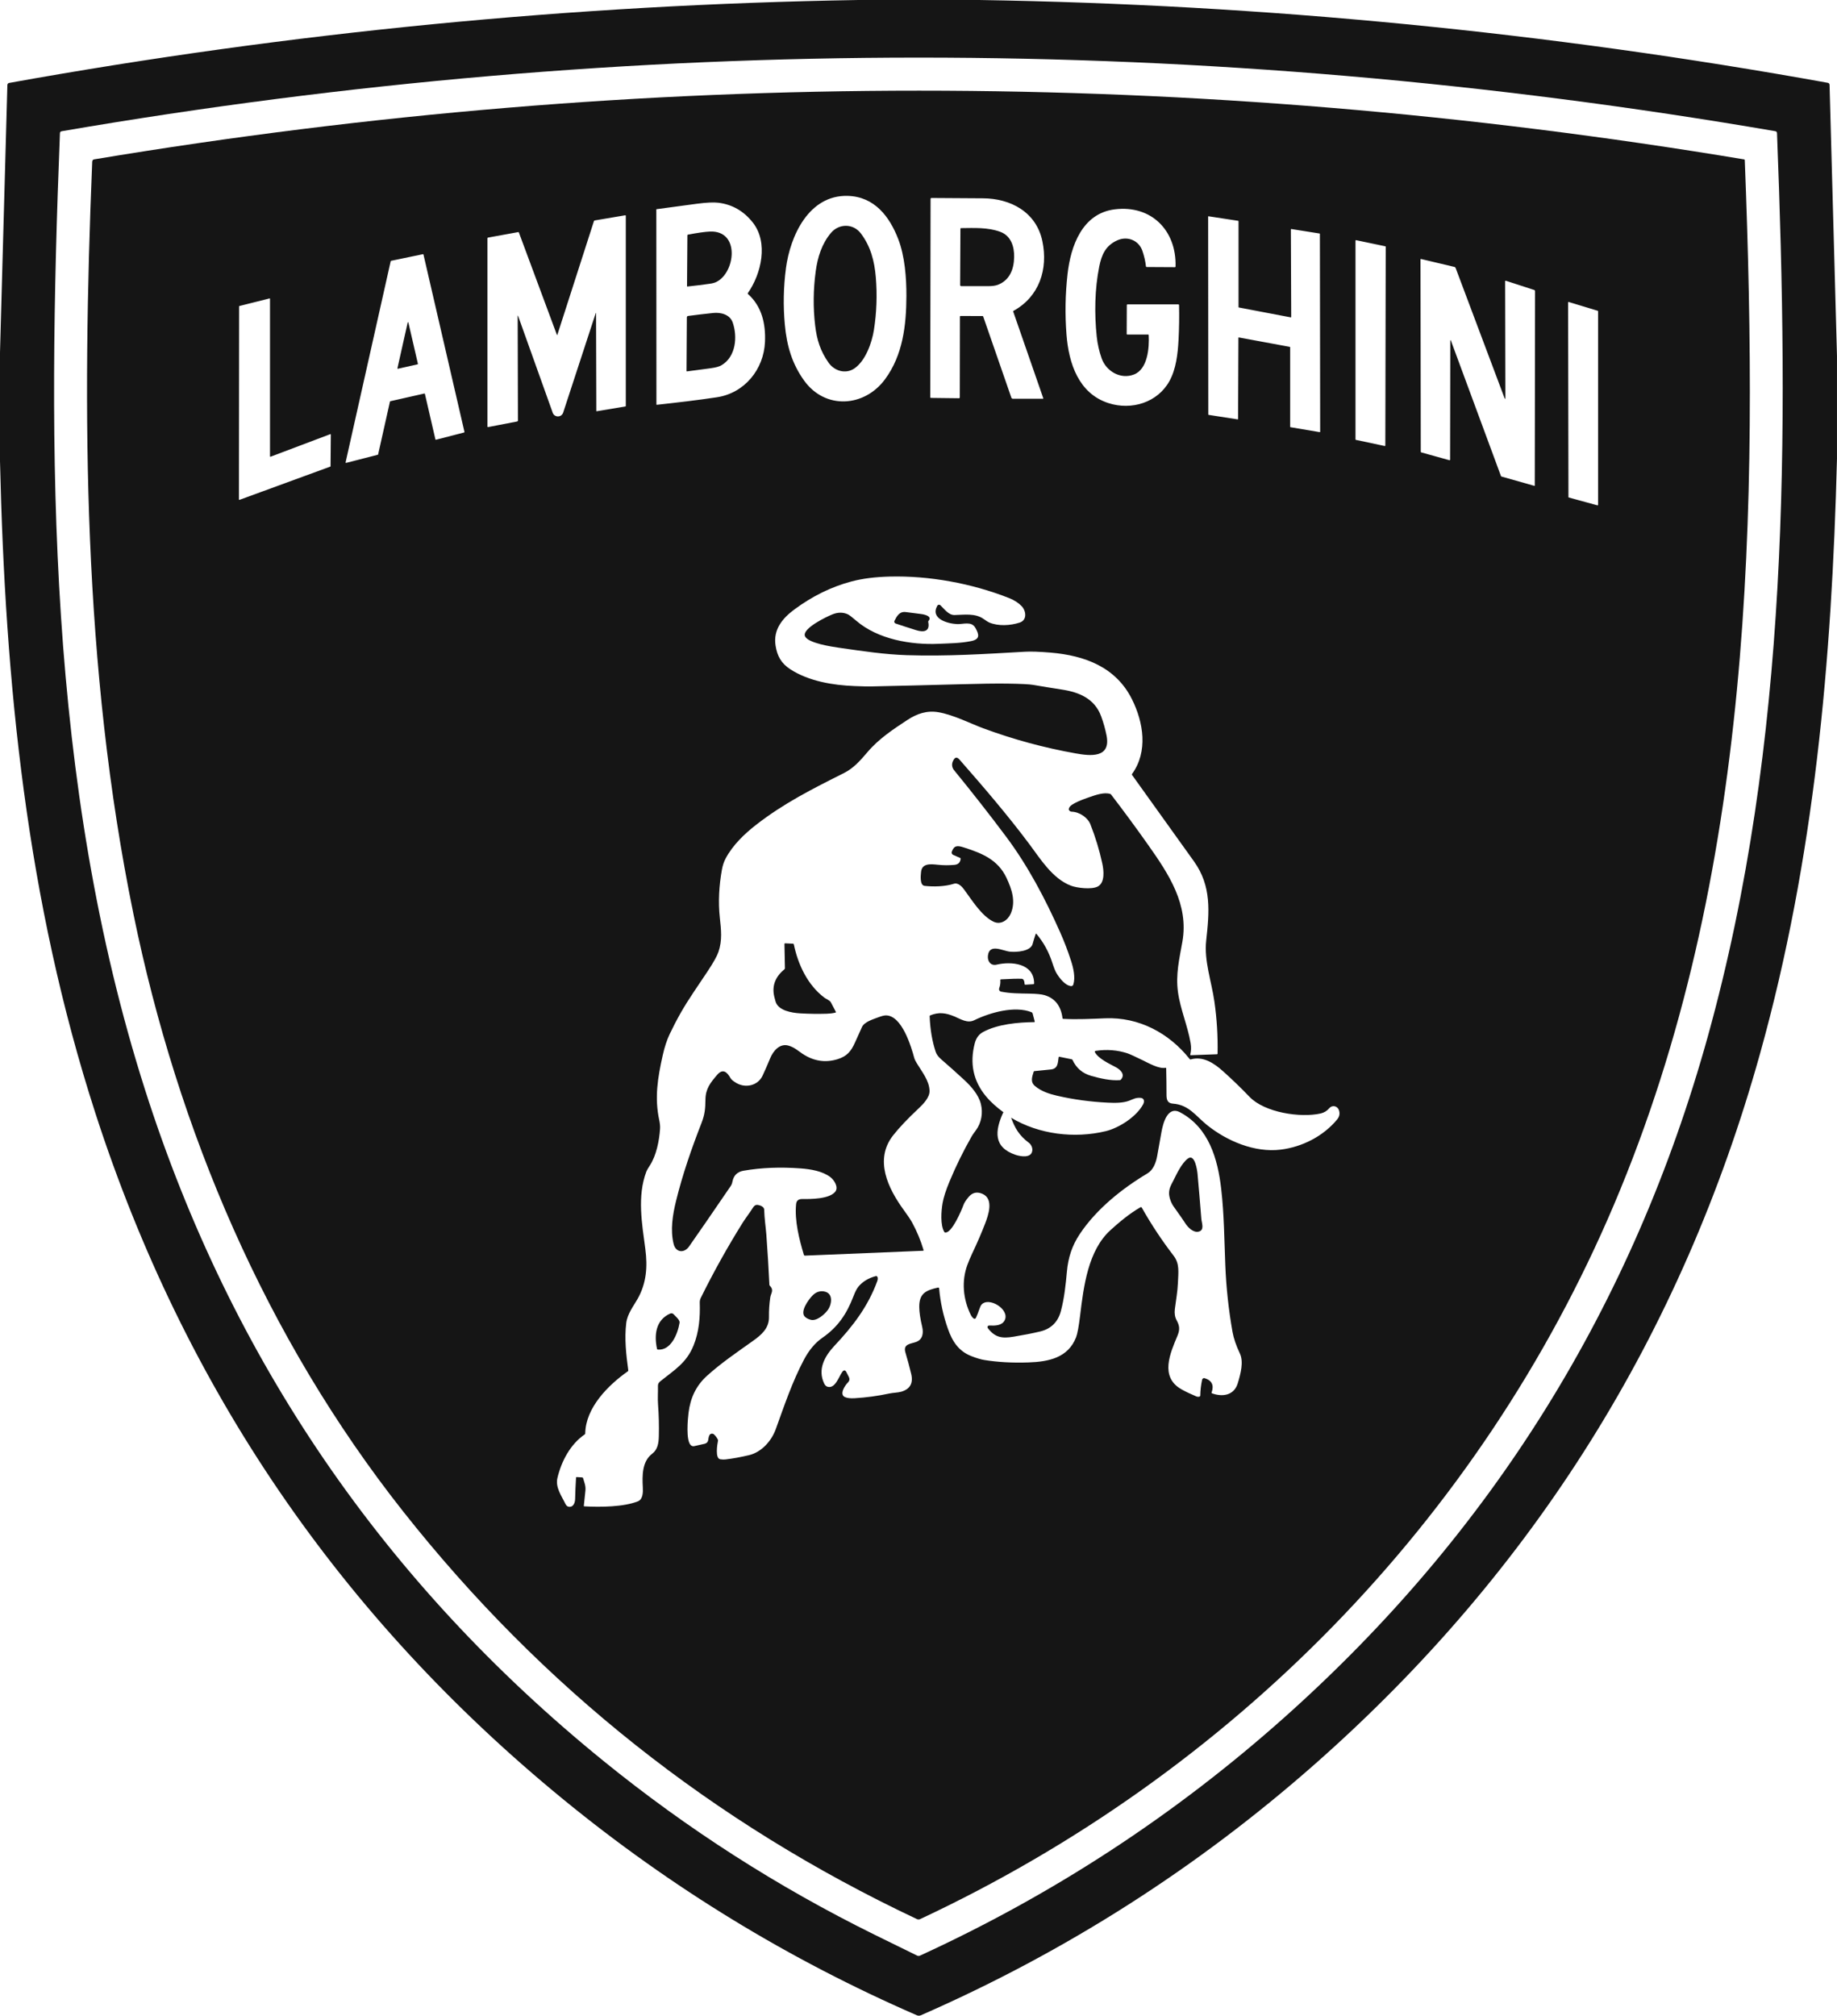 <?xml version="1.0" encoding="UTF-8"?><svg id="Layer_2" xmlns="http://www.w3.org/2000/svg" viewBox="0 0 946.52 1038.36"><defs><style>.cls-1{fill:#151515;}</style></defs><g id="_ò__1"><path class="cls-1" d="M942.69,43.79c-.01-.64-.33-1.02-.97-1.14C797.15,16.56,651.41,2.35,504.51,0h-62.28C295.27,2.44,149.45,16.67,4.77,42.71c-.62.11-.94.49-.97,1.12L0,181.58v55.92c2.65,114.85,13.76,226.5,49.16,335.98,45.81,141.59,126.18,259.41,241.12,353.49,55.54,45.46,116.25,82.52,182.13,111.18.66.29,1.42.29,2.08,0,74.61-32.66,142.43-75.92,203.44-129.77,112.33-99.16,188.67-221.1,229-365.83,28.02-100.54,36.93-202.25,39.58-306.2v-53.02l-3.82-139.54ZM879.98,533.84c-38.48,138.62-111.29,255.65-218.44,351.08-56.3,50.15-118.81,90.99-187.54,122.52-.46.2-.98.2-1.42-.02-7.29-3.56-14.64-7.16-22.03-10.81-49.89-24.61-96.41-54.42-139.57-89.45-113.18-91.85-191.88-206.98-236.12-345.38C24.12,403.05,24.4,233.2,30.88,68.64c.02-.59.33-.94.91-1.04,294.3-50.56,588.61-50.56,882.93-.02.57.1.86.44.89,1.02,6.02,155.13,6.47,313.56-35.63,465.23Z"/><path class="cls-1" d="M461.44,321.19c3.48,1.17,7.02,2.32,10.62,3.44,3.89,1.22,7.24.71,6.21-4.22-.04-.19,0-.4.14-.55,2.12-2.43-2.09-3.35-3.92-3.57-2.57-.3-5.14-.63-7.71-.98-3.32-.46-4.68,2.08-5.9,4.49-.25.48-.05,1.07.43,1.32.04.02.08.04.13.05Z"/><path class="cls-1" d="M345.35,676.65c-7.56,3.32-8.36,11.16-6.81,18.25.05.2.17.31.37.33,6.83.6,10.3-8.15,11.24-13.81.25-1.52-2.16-3.32-3-4.33-.44-.53-1.17-.71-1.8-.43Z"/><path class="cls-1" d="M398.92,513.31c.2.88.43,1.75.69,2.63,1.41,4.75,8.53,5.84,12.7,6.08,4.61.27,9.21.33,13.81.19,1.51-.05,2.98-.24,4.41-.58.13-.03.21-.16.18-.3,0-.02-.01-.04-.02-.06-.87-1.58-1.71-3.19-2.54-4.84-.57-1.13-2.38-1.74-3.32-2.44-8.68-6.5-13.64-17.07-15.8-27.47-.05-.24-.2-.37-.45-.38l-4.05-.19c-.23,0-.34.1-.34.33l.25,12.52c0,.19-.08.36-.22.48-4.42,3.63-6.64,8.21-5.3,14.03Z"/><path class="cls-1" d="M610.73,630.18c1.33,2.08,4.1,4.9,6.8,4.3,3.29-.73,1.62-4.51,1.46-6.63-.61-7.73-1.26-15.46-1.96-23.18-.14-1.58-1.33-10.53-4.93-7.88-3.38,2.49-5.93,8.26-7.58,11.48-1.14,2.22-2.14,3.81-2.16,6.39-.02,2.16,1.1,5.11,2.34,6.84,3.11,4.36,5.13,7.25,6.04,8.68Z"/><path class="cls-1" d="M426.85,186.75c3.14,4.46,8.88,6.05,13.31,3.09,5.78-3.86,9.11-13.34,10.13-19.87,1.41-9.01,1.73-18.07.97-27.17-.7-8.31-2.64-15.83-7.68-22.52-3.92-5.21-11.23-5.24-15.42-.31-4.71,5.55-6.88,12.53-7.86,19.76-1.28,9.45-1.38,18.77-.29,27.95.88,7.45,2.73,13.22,6.85,19.06Z"/><path class="cls-1" d="M353.96,191.32c4.13-.56,8.26-1.11,12.4-1.66,2.45-.32,4.25-.83,5.4-1.51,7.47-4.41,8.29-14.72,5.78-21.99-1.45-4.19-6.1-5.33-10.04-4.93-4.49.47-8.79.97-12.91,1.52-.45.06-.68.32-.69.78l-.17,27.59c0,.11.09.2.21.2,0,0,.02,0,.03,0Z"/><path class="cls-1" d="M210.21,166c-.08.02-.14.08-.15.15l-5.29,23.58c-.02.1.04.2.14.23.03,0,.06,0,.08,0l10.21-2.29c.1-.02.16-.12.14-.23l-4.92-21.29c-.02-.1-.12-.17-.22-.15Z"/><path class="cls-1" d="M899.02,82.59c-.01-.29-.16-.46-.44-.49-283.32-47.19-566.65-47.19-849.97-.02-.71.11-1.07.53-1.1,1.25-5.26,129.31-4.85,260.16,21.26,387.56,22.85,111.5,68.13,218.06,138.95,307.71,71.49,90.47,159.73,160.47,264.7,209.99.58.27,1.16.27,1.72,0,160.11-74.91,288.31-205.09,357.48-368.06,71.94-169.47,74.4-357.39,67.39-537.94ZM622.7,111.42s.02,0,.03,0l15.26,2.33c.09.02.16.09.17.19v44.27c0,.09.07.17.16.19l26.75,5.09c.11.02.21-.05.23-.16,0-.01,0-.03,0-.04l-.17-45.11c0-.11.09-.2.19-.2.01,0,.02,0,.03,0l14.56,2.31c.09.02.16.09.17.19l.14,101.94c0,.11-.09.2-.19.2-.01,0-.02,0-.03,0l-15.07-2.55c-.1-.01-.17-.1-.17-.2v-40.98c0-.1-.07-.18-.16-.2l-26.27-4.86c-.11-.02-.21.05-.23.15,0,.01,0,.02,0,.03l-.18,41.84c0,.11-.09.19-.2.19,0,0-.02,0-.03,0l-14.94-2.32c-.09-.01-.16-.09-.17-.19l-.08-101.94c0-.11.09-.19.2-.19ZM550.04,141.28c1.63-14.56,7.57-31.37,24.35-33.44,18.88-2.32,31.83,10.91,31.32,29.46,0,.22-.12.33-.34.33l-14.53-.08c-.24,0-.37-.12-.39-.36-.27-2.5-.87-5.13-1.8-7.9-1.89-5.55-7.75-7.84-13-5.47-5.97,2.7-8.04,7.39-9.26,13.47-2.33,11.6-2.54,24.31-1.3,36.05.4,3.84,1.24,7.58,2.52,11.22,2.37,6.75,9.81,11.04,16.69,8.35,7.07-2.76,7.92-13.75,7.57-20.32,0-.17-.1-.25-.27-.25h-10.67c-.27.01-.4-.12-.4-.39l.06-14.81c0-.22.11-.34.34-.34h26.17c.27-.01.4.12.41.39.14,5.87.05,11.82-.26,17.83-.38,7.37-1.32,15.2-4.69,21.29-6.11,11.06-19.5,15.18-31.39,11.36-15.36-4.94-20.49-20.37-21.65-35.26-.81-10.4-.64-20.79.53-31.16ZM479.48,102.45c0-.25.2-.46.45-.46h0c8.83.08,17.65.13,26.46.17,14.35.04,27.57,7.08,30.7,22.09,3.01,14.43-1.59,28.59-14.91,35.9-.14.07-.18.18-.13.33l15.51,44.68c.04.1-.02.21-.12.25-.02,0-.04.01-.07.01h-15.49c-.34,0-.65-.22-.77-.55l-14.51-41.82c-.05-.15-.19-.25-.35-.25l-11.28-.02c-.25,0-.37.12-.37.37l-.07,41.56c0,.29-.15.44-.45.44l-14.43-.17c-.22,0-.34-.12-.34-.34l.17-102.18ZM404.95,138.21c2.22-16.68,11.79-37.85,31.86-37.3,13.75.38,21.57,10.64,26.06,22.38,3.33,8.73,4.19,19.71,4.16,29.21-.06,15.05-1.8,30.4-11.03,42.9-10.59,14.34-30.77,15.77-41.66.67-6.33-8.79-8.95-18.07-9.95-28.83-.9-9.69-.71-19.36.57-29.02ZM338.32,107.76c6.99-.97,13.9-1.9,20.72-2.79,4.97-.66,8.67-.83,11.1-.53,7.15.88,13.06,4.27,17.73,10.17,8.14,10.28,4.43,26.42-2.54,36.38-.12.17-.1.32.06.46,7.15,6.38,9.17,15.34,8.77,24.66-.61,14.19-10.52,26.39-24.8,28.54-10.27,1.55-20.54,2.73-30.92,3.87-.11.01-.21-.06-.22-.17,0,0,0-.02,0-.03l-.05-100.38c0-.11.05-.17.16-.18ZM170.34,240.17c0,.08-.05.16-.13.19l-46.82,17.14c-.11.04-.22-.02-.26-.12,0-.02-.01-.05-.01-.07l.09-99.48c0-.09.06-.17.15-.2l15.52-3.89c.11-.03.22.04.24.15,0,.02,0,.03,0,.05v81.15c0,.11.09.2.2.2.03,0,.05,0,.08-.01l30.79-11.63c.1-.04.22.01.26.12,0,.02.01.05.01.08l-.14,16.32ZM239.16,222.78l-14.53,3.75c-.12.03-.25-.04-.28-.16,0,0,0,0,0-.01l-5.42-23.47c-.03-.12-.15-.2-.27-.17l-17.56,3.97c-.09.02-.15.09-.17.17l-6.1,27.24c-.02.08-.08.15-.17.17l-16.31,4.18c-.12.03-.25-.04-.28-.16-.01-.04-.01-.08,0-.11l23.24-103.65c.02-.09.09-.15.17-.17l16.45-3.42c.12-.02.24.05.26.17l21.13,91.4c.03.12-.05.24-.17.27ZM284.78,212.6l-17.77-49.69c-.18-.5-.27-.49-.27.05l.13,53.69c0,.23-.16.42-.39.47l-15.01,2.89c-.14.03-.28-.07-.31-.21,0-.01,0-.03,0-.05v-97.03c0-.16.11-.3.27-.32l15.65-2.85c.11-.02.21.04.25.15l19.59,52.72c.1.27.19.26.28,0l18.82-58.5c.07-.2.2-.32.41-.36l15.71-2.66c.14-.03.28.07.31.22,0,.02,0,.03,0,.05v97.96c0,.13-.1.24-.23.26l-14.8,2.46c-.08,0-.15-.04-.16-.12,0,0,0-.01,0-.02l-.14-50.13c0-.55-.08-.56-.25-.04l-16.69,51c-.85,2.59-4.48,2.63-5.4.07ZM689.07,576.56c-7.19,8.76-18.09,14.29-29.18,15.66-13.41,1.65-27.7-4.42-37.97-12.67-5.77-4.64-9.36-10.46-17.58-11.02-2.75-.19-3.28-1.97-3.29-4.48,0-4.58-.06-9.17-.17-13.77,0-.13-.11-.22-.24-.22-.01,0-.02,0-.04,0-3.38.69-8.67-2.35-11.7-3.82-4.16-2.03-6.77-3.22-7.83-3.58-5.27-1.75-10.78-2.19-16.55-1.31-.26.04-.44.28-.4.55,0,.05.03.11.05.15,1.76,3.33,7.53,5.98,10.78,7.72,2.18,1.17,5.06,3.66,2.59,6.39-.14.16-.32.25-.53.26-4.68.37-10.29-.91-14.78-2.2-4.48-1.28-7.68-4.01-9.59-8.18-.09-.2-.24-.32-.45-.36l-6.35-1.3c-.22-.05-.34.04-.38.26-.42,2.77-.26,5.84-3.89,6.27-1.24.15-4.1.44-8.58.87-.21.02-.34.13-.4.32-.79,2.67-1.85,5.24.73,7.4,3.2,2.68,7.32,4.03,11.32,4.95,8.46,1.95,17.21,3.15,26.25,3.58,3.52.17,7.74.22,10.96-1.03,2.09-.81,3.35-1.63,5.77-1.46,1.87.12,2.24,1.76,1.37,3.36-3.5,6.47-12.49,12.19-19.33,13.83-16,3.84-34.34,1.7-48.69-6.95,1.95,5.25,4.05,9.11,9.2,12.95,1.07.8,1.85,2.41,1.74,3.79-.31,4.25-5.99,3.28-8.68,2.37-11.47-3.89-10.63-12.32-6.37-21.7.03-.07.15-.13.2-.2-3.27-2.39-6.36-5.03-9-8.19-6.57-7.88-8.51-17-5.82-27.35.71-2.73,2.15-4.68,4.33-5.85,7.55-4.05,17.9-4.96,26.34-5.07.14,0,.24-.11.24-.25,0-.02,0-.04,0-.06l-1.09-4.12c-.08-.31-.3-.56-.6-.68-8.58-3.44-21.43.19-29.5,4.15-3.52,1.73-6.97-.61-10.19-1.95-4.5-1.88-8.07-2.35-12.51-.54-.18.07-.27.21-.26.41.28,6.88,1.32,13.02,3.13,18.41.43,1.29,1.4,2.58,2.9,3.87,4.01,3.46,7.95,6.99,11.83,10.58,3.61,3.35,7.34,7.61,8.52,12.29,1.16,4.63.36,9.67-2.55,13.62-.79,1.08-1.61,2.15-2.27,3.32-4.23,7.42-7.99,15.06-11.27,22.94-1.92,4.6-3.12,8.34-3.62,11.23-.7,4.05-1.26,11.2.86,14.86.1.17.24.27.44.3,3.49.48,8.52-11.59,9.5-14.28.38-1.05,1.24-2.38,2.58-3.98,1.94-2.34,4.33-2.89,7.16-1.65,6.01,2.62,3.01,11.05,1.34,15.4-1.83,4.77-4.12,10.04-6.86,15.82-.74,1.58-1.48,3.34-2.22,5.3-3.14,8.42-2.25,17.77,1.71,25.8.43.86.94,1.49,1.53,1.92.34.23.8.15,1.04-.19.02-.03.04-.07.06-.11.64-1.37,1.18-2.71,1.62-4.04.47-1.44.9-2.38,1.28-2.81,3.74-4.29,14.77,2.45,11.95,8.04-1.4,2.78-4.92,2.82-7.71,2.71-.42-.02-.69.02-.8.12-.37.33-.42.88-.12,1.27,3.73,4.87,7.35,5.33,13.21,4.36,5.05-.83,9.56-1.71,13.54-2.65,5.7-1.33,9.31-4.84,10.83-10.52,1.75-6.56,2.5-13.57,3.11-20.33.66-7.32,2.66-13.42,6.64-19.4,8.65-12.97,21.99-23.55,34.89-31.24,2.9-1.72,4.38-5.45,5-9.03.72-4.09,1.45-8.17,2.19-12.25.77-4.24,3.03-13.67,9.6-10.17,14.79,7.88,19.39,23.88,21.19,39.49,1.51,13.06,1.58,26.17,2.11,39.29.46,11.55,1.7,23.01,3.72,34.38.58,3.27,1.84,6.96,3.78,11.07,2.03,4.3.42,10.4-1.1,15.4-1.89,6.19-7.81,7.13-13.26,5.13-.2-.08-.27-.22-.2-.42,1.33-3.75.14-6.21-3.55-7.37-.55-.18-1.14.13-1.31.68-.01.03-.02.07-.03.1-.59,2.69-.9,5.42-.95,8.18,0,.22-.1.37-.3.46-.54.23-1.14.21-1.82-.07-2.99-1.26-5.52-2.47-7.58-3.63-11.33-6.42-5.77-18.68-2.04-27.63,1.3-3.14,1.1-5.1-.46-7.97-.87-1.6-1.17-3.51-.9-5.73.55-4.51,1.41-9.01,1.58-13.44.23-5.68.95-9.92-2.24-14.08-6.06-7.88-11.52-16.13-16.37-24.74-.14-.25-.45-.33-.69-.19,0,0,0,0,0,0-5.56,3.19-10.66,7.44-15.39,11.72-11.57,10.46-13.87,28.83-15.72,44.18-.67,5.56-1.36,9.24-2.05,11.05-4.1,10.61-14.18,12.64-24.64,12.98-8.16.28-15.7-.14-22.61-1.25-1.81-.29-4.05-.96-6.74-2.01-6.5-2.55-9.75-7.46-12.1-14.17-2.37-6.76-3.86-13.66-4.48-20.69-.02-.27-.26-.48-.54-.45-.02,0-.05,0-.07.01-6.09,1.38-9.71,2.9-9.64,10.01.02,2.64.53,6.03,1.51,10.19.75,3.16.33,6.53-3.1,7.8-2.66.99-6.87.96-5.55,5.37,1.09,3.65,2.08,7.33,2.98,11.05,1.17,4.8-.53,7.87-5.08,9.21-1.73.51-4.21.51-6.16.93-5.87,1.26-11.81,2.07-17.81,2.43-2.25.13-3.95-.06-5.08-.58-3.06-1.39.04-6.05,1.51-7.5.87-.86,1.03-1.82.48-2.91l-1.22-2.4c-.6-1.19-1.3-1.25-2.11-.19-1.79,2.34-3.6,8.86-7.66,7.66-.7-.21-1.25-.75-1.68-1.61-3.49-7.24.13-14.01,5.29-19.5,9.5-10.09,17.23-20.13,22.05-33.29.3-.83.34-1.53.12-2.11-.14-.36-.53-.56-.91-.46-3.79,1.02-6.76,2.82-8.93,5.43-.81.97-1.67,2.64-2.57,5-3.45,9-7.95,15.77-16,21.34-3.71,2.57-6.87,6.33-9.49,11.28-5.99,11.31-10.17,23.75-14.52,35.78-2.23,6.15-7.37,11.88-13.8,13.4-4.34,1.03-8.38,1.76-12.12,2.2-.71.09-1.59.06-2.62-.08-2.83-.37-1.6-7.69-1.22-9.54.04-.2.02-.39-.07-.58-.5-1.04-1.17-1.94-2.03-2.71-.6-.55-1.53-.5-2.08.1-.06.06-.11.13-.15.2-1.14,1.77.09,3.9-2.71,4.58-1.78.43-3.53.82-5.25,1.18-.65.13-1.32-.07-1.79-.55-2.5-2.54-1.52-13.18-1.11-16.6.95-7.7,3.87-13.97,9.49-19.06,7.36-6.66,15.59-12.22,23.66-17.97,4.34-3.09,8.4-6.5,8.3-12.37-.05-3.36.17-6.71.66-10.03.34-2.27,2.08-3.72-.21-6.03-.14-.14-.22-.32-.23-.52-.41-8.61-.93-17.21-1.57-25.8-.25-3.37-1.03-8.56-1.11-12.9-.02-1.52-2.12-2.26-3.24-2.43-1.17-.17-1.91.38-2.54,1.39-1.66,2.67-3.81,5.38-5.31,7.78-7.84,12.55-15.03,25.46-21.59,38.74-.37.76-.54,1.58-.52,2.46.25,7.53-.38,15.05-3.2,22.04-3.6,8.96-9.9,12.64-16.82,18.19-.96.77-1.54,1.36-1.52,2.71.06,3.16-.19,6.29.04,9.39.41,5.5.55,11.02.41,16.54-.09,3.44-.59,6.8-3.43,8.94-5.23,3.94-5.15,11.31-4.82,17.31.14,2.44.1,6.16-2.53,7.2-7.25,2.88-19.14,3.06-27.68,2.58-.11,0-.2-.1-.19-.21,0,0,0,0,0-.01.28-2.63.55-5.27.83-7.93.25-2.38-.6-4.27-1.25-6.48-.04-.15-.18-.26-.34-.27l-2.84-.17c-.25-.02-.39.1-.41.36-.23,3.65-.39,7.29-.47,10.92-.03,1.66-.72,3.96-2.72,4.05-1.01.05-1.76-.44-2.25-1.46-2.08-4.31-5.3-8.54-4.13-13.48,2.03-8.54,6.64-17.32,14.05-22.37.17-.11.25-.27.26-.48.2-13.32,11.86-24.93,21.97-32.04.17-.12.24-.29.21-.5-1.1-7.96-2.04-16.44-1.04-24.42.6-4.74,3.83-8.82,5.8-12.29,4.62-8.17,5.22-16.6,4.02-25.79-1.71-13.1-4.28-27.09.54-39.91.22-.58.82-1.63,1.8-3.13,3.36-5.14,4.86-12.86,5.25-18.88.09-1.28-.05-2.75-.41-4.43-2.49-11.54-.84-21.73,1.82-33.58.93-4.15,2.12-7.74,3.56-10.79,1.81-3.8,3.75-7.53,5.83-11.19,3.81-6.69,9.06-14.13,13.69-21.11,3-4.52,4.86-7.86,5.6-10.02,2.03-5.96,1.38-11.43.71-17.6-.9-8.28-.39-16.63,1.08-24.8.39-2.17,1.04-4.09,1.93-5.77,3.67-6.88,9.69-12.66,15.8-17.39,14.1-10.96,28.68-18.32,45.11-26.56,4.75-2.38,8.07-5.97,12.21-10.86,5.7-6.74,13.27-11.76,20.48-16.49,4.95-3.24,10.06-5.01,16.02-4,7.75,1.33,16.85,5.97,23.18,8.31,15.47,5.72,31.33,10.02,47.58,12.91,7.42,1.32,18.26,2.59,15.85-9.33-.67-3.33-1.59-6.6-2.77-9.79-3.32-9.06-11.28-12.41-20.16-13.76-4.96-.76-9.92-1.57-14.88-2.42-1.94-.34-6.38-.56-13.32-.66-5.54-.08-13.98.04-25.31.36-15.16.42-30.32.79-45.49,1.11-1.08.02-3.74-.05-7.98-.21-11.08-.43-23.53-2.49-33.02-8.65-4.69-3.04-6.77-6.85-7.6-12.24-1.27-8.23,3.58-14.05,9.74-18.6,9.25-6.84,19.01-11.63,29.3-14.37,5.63-1.51,12.25-2.35,19.85-2.54,20.09-.5,41.97,3.4,61.39,11.06,2.71,1.07,4.88,2.47,6.53,4.19,2.34,2.46,2.9,7.18-1.01,8.45-4.79,1.57-11.03,1.96-15.77-.06-.48-.2-1.4-.79-2.77-1.76-4.4-3.13-9.95-2.18-15.07-2.07-3.03.06-5.18-3.05-7.24-5.02-.41-.39-1.07-.37-1.46.04-.06.06-.11.13-.15.2-3.76,6.75,5.41,9.22,10.12,9.45,3.2.17,7.49-1.65,9.49,1.92,1.9,3.37,2.62,5.87-2.19,6.85-5.42,1.1-11.19,1.15-16.71,1.39-14.24.64-31.32-2.3-42.42-11.84-2.23-1.92-3.69-3.04-4.4-3.36-2.45-1.12-5.11-1.11-7.98.05-2.78,1.12-15.66,7.22-14.1,11.19,1.42,3.63,13.97,5.46,17.47,5.97,12.6,1.83,23.55,3.46,35,3.84,20.33.68,40.6-.61,60.89-1.77,3.06-.18,7.48-.02,13.24.46,17.45,1.47,33.57,7.37,41.87,23.98,5.97,11.93,8.4,27,.07,38.53-.13.17-.13.34,0,.51,10.63,14.85,21.25,29.68,31.88,44.49,9.16,12.76,7.94,26.12,6.32,40.84-1.15,10.41,2.73,20.9,4.24,31.5,1.26,8.82,1.8,17.71,1.63,26.65,0,.26-.13.39-.39.4l-13.43.5c-.23,0-.32-.1-.26-.32.48-1.88.55-3.86.19-5.92-1.54-8.96-5.34-17.57-6.53-26.36-1.23-9.08.71-16.99,2.28-25.85,3.41-19.23-7.1-34.96-17.58-49.81-6.21-8.8-12.59-17.47-19.14-26.01-.13-.17-.29-.28-.49-.34-3.09-.95-7.28.47-10.68,1.66-2.82.98-9.39,3.27-10.38,5.36-.25.52-.33.9-.24,1.12.25.6.82,1,1.47,1.02,4.03.12,8.26,3.02,9.64,6.49,2.59,6.55,4.63,13.27,6.13,20.15.76,3.51,1.5,9.89-2.32,11.9-3.2,1.69-10.81.74-13.82-.42-9.57-3.68-15.63-13.65-21.49-21.48-11.24-15.02-23.63-29.46-35.97-43.51-1.24-1.4-2.28-1.28-3.13.39l-.18.36c-.78,1.52-.59,3.35.49,4.67,9.39,11.49,18.34,22.91,26.84,34.27,11.25,15.03,20.24,32.13,27.85,49.25,2.15,4.83,4.03,9.76,5.65,14.79,1.17,3.61,2.33,8.52,1.15,12.22-.16.51-.66.83-1.18.77-3.12-.34-6.01-4.24-7.5-6.7-.6-.99-1.32-2.8-2.17-5.43-1.76-5.46-4.45-10.36-8.07-14.7-.23-.27-.4-.24-.51.09-.57,1.7-1.08,3.36-1.52,4.99-1.06,3.94-8.47,4.33-11.67,4.01-3.71-.37-10.73-4.46-11.38,2.16-.28,2.77,1.46,5.24,4.49,4.52,7.54-1.78,19.31-.77,19.33,9.69,0,.24-.12.37-.36.39l-4.2.26c-.21.02-.33-.08-.34-.29-.1-1.8-.6-2.72-1.48-2.76-2.04-.1-5.62,0-10.74.29-.21.01-.31.13-.3.34.12,1.45-.07,2.87-.59,4.26-.25.68.1,1.42.77,1.67.06.02.13.04.19.05,4.85.98,9.69.93,14.56,1.03,3.72.07,6.32.33,7.81.77,5.42,1.6,8.52,5.56,9.3,11.89.02.22.15.33.37.34,7.12.37,14.48,0,21.61-.29,17.37-.72,32.97,7.6,43.58,21.04.12.16.28.21.48.15,6.45-1.86,12.11,1.99,16.67,6.08,4.72,4.22,9.27,8.62,13.65,13.19,7.78,8.11,26.18,10.91,36.6,8.58,1.81-.41,3.31-1.32,4.5-2.73,1.48-1.77,4.23-1.21,4.97,1.01.58,1.74.29,3.31-.88,4.73ZM713.79,229.52c0,.13-.11.24-.24.24-.02,0-.03,0-.05,0l-14.89-3.17c-.11-.02-.19-.12-.19-.24v-102.39c0-.13.11-.24.24-.24.02,0,.03,0,.05,0l15.1,3.16c.11.02.19.12.19.24l-.21,102.4ZM790.79,250.16c0,.12-.06.16-.17.13l-17-4.81c-.1-.03-.19-.11-.23-.21l-25.71-69.56c-.27-.74-.41-.72-.41.07l-.1,61.03c0,.15-.12.27-.27.27-.02,0-.05,0-.07,0l-14.53-4.04c-.14-.04-.24-.16-.24-.31l-.14-99.1c0-.12.1-.21.22-.21.01,0,.03,0,.04,0l17.22,4.08c.28.06.52.27.62.54l25.12,66.82c.35.92.52.89.52-.09l-.13-59.81c0-.29.14-.4.42-.31l14.55,4.73c.26.08.44.33.44.61l-.14,100.17ZM823.4,260.09c0,.13-.1.23-.23.24-.02,0-.04,0-.06,0l-14.79-4.05c-.1-.03-.17-.12-.17-.23l-.18-100.26c0-.13.11-.23.24-.23.02,0,.04,0,.07,0l14.97,4.54c.1.03.17.12.17.22v99.77Z"/><path class="cls-1" d="M424.66,665.28c-2.25-.39-4.25.3-6,2.08-2,2.02-6.89,8.6-3.71,11.16.79.63,1.73,1.09,2.82,1.36,3.1.77,7.03-2.77,8.64-4.89,2.16-2.83,3.18-8.84-1.74-9.7Z"/><path class="cls-1" d="M508.88,147.41c2.31.02,4.1-.22,5.37-.73,5.94-2.37,8.15-7.82,8.29-14.15.13-5.58-1.66-11.14-7.25-13.15-6.51-2.33-13.38-1.92-20.17-1.86-.14,0-.26.12-.26.26l-.15,29.01c0,.4.2.61.61.61,4.55-.03,9.07-.03,13.57.01Z"/><path class="cls-1" d="M365.52,146.2c1.5-.2,2.67-.51,3.53-.93,9.83-4.73,12.49-26.63-3.26-25.99-2.46.1-6.24.63-11.35,1.6-.18.03-.26.14-.26.32l-.19,26.2c0,.15.07.21.22.2,3.76-.38,7.57-.88,11.31-1.4Z"/><path class="cls-1" d="M520.84,470.52c2.62-6.24.49-12.46-2.22-18.25-4.43-9.47-12.73-12.76-22.03-15.73-3.32-1.06-4.95-1.07-6.17,2.17-.25.65.06,1.39.7,1.67l3.63,1.59c.15.07.25.22.23.39-.18,1.96-1.29,3.02-3.31,3.18-2.91.24-5.41.26-8.59-.08-3.58-.38-8.06-.83-8.5,3.73-.17,1.68-.77,6.85,1.81,7.15,4.44.52,10.44.42,15.16-1.09,2.08-.66,4.06,1.42,5.19,2.95,3.99,5.38,8.93,13.53,15.07,16.55,3.84,1.9,7.56-.74,9.03-4.24Z"/><path class="cls-1" d="M471.14,545.23c-1.65-6.13-6.39-22.06-14.62-22.16-.88-.01-2.19.31-3.91.96-2.66,1.02-7.25,2.34-8.47,5.03-1.22,2.69-2.43,5.38-3.64,8.07-2.03,4.52-4.18,7.07-9.09,8.55-6.24,1.89-12.22.94-17.94-2.85-2.41-1.6-4.1-3.27-7.16-4.18-4.5-1.33-7.91,2.68-9.46,6.46-1.23,3.02-2.54,6-3.91,8.96-2.4,5.15-8.66,6.62-13.43,3.88-1.65-.95-2.69-1.81-3.11-2.56-1.71-3.05-3.9-5.19-6.91-1.67-3.44,4.03-5.94,7.09-6.01,12.72-.05,4.62-.31,7.65-2.04,12.09-5.1,13.05-9.77,26.5-13.11,40.12-1.74,7.12-3.04,15.01-1.23,22.22,1.1,4.4,5.42,4.83,7.94,1.24,4.51-6.41,11.67-16.8,21.48-31.17.4-.58.69-1.32.86-2.22.61-3.2,2.53-5.08,5.75-5.64,9.12-1.58,18.9-1.97,29.35-1.19,5.15.38,11.28,1.36,15.42,4.53,1.88,1.44,4.34,5.2,2.43,7.52-3.11,3.79-12.6,3.76-17.02,3.73-1.91-.02-2.95.86-3.12,2.64-.83,8.5,1.56,17.99,4.02,26.16.07.22.28.37.51.36l60.83-2.51c.28-.01.38-.15.3-.41-1.46-4.92-3.43-9.66-5.93-14.23-.73-1.34-2.16-3.48-4.29-6.4-8.07-11.1-15.28-25.88-5.44-38.42,3.09-3.94,7.51-8.61,13.27-14,2.41-2.27,5.57-5.61,5.49-8.88-.12-5.27-3.85-9.74-6.52-14.19-.74-1.21-1.17-2.08-1.3-2.58Z"/></g></svg>